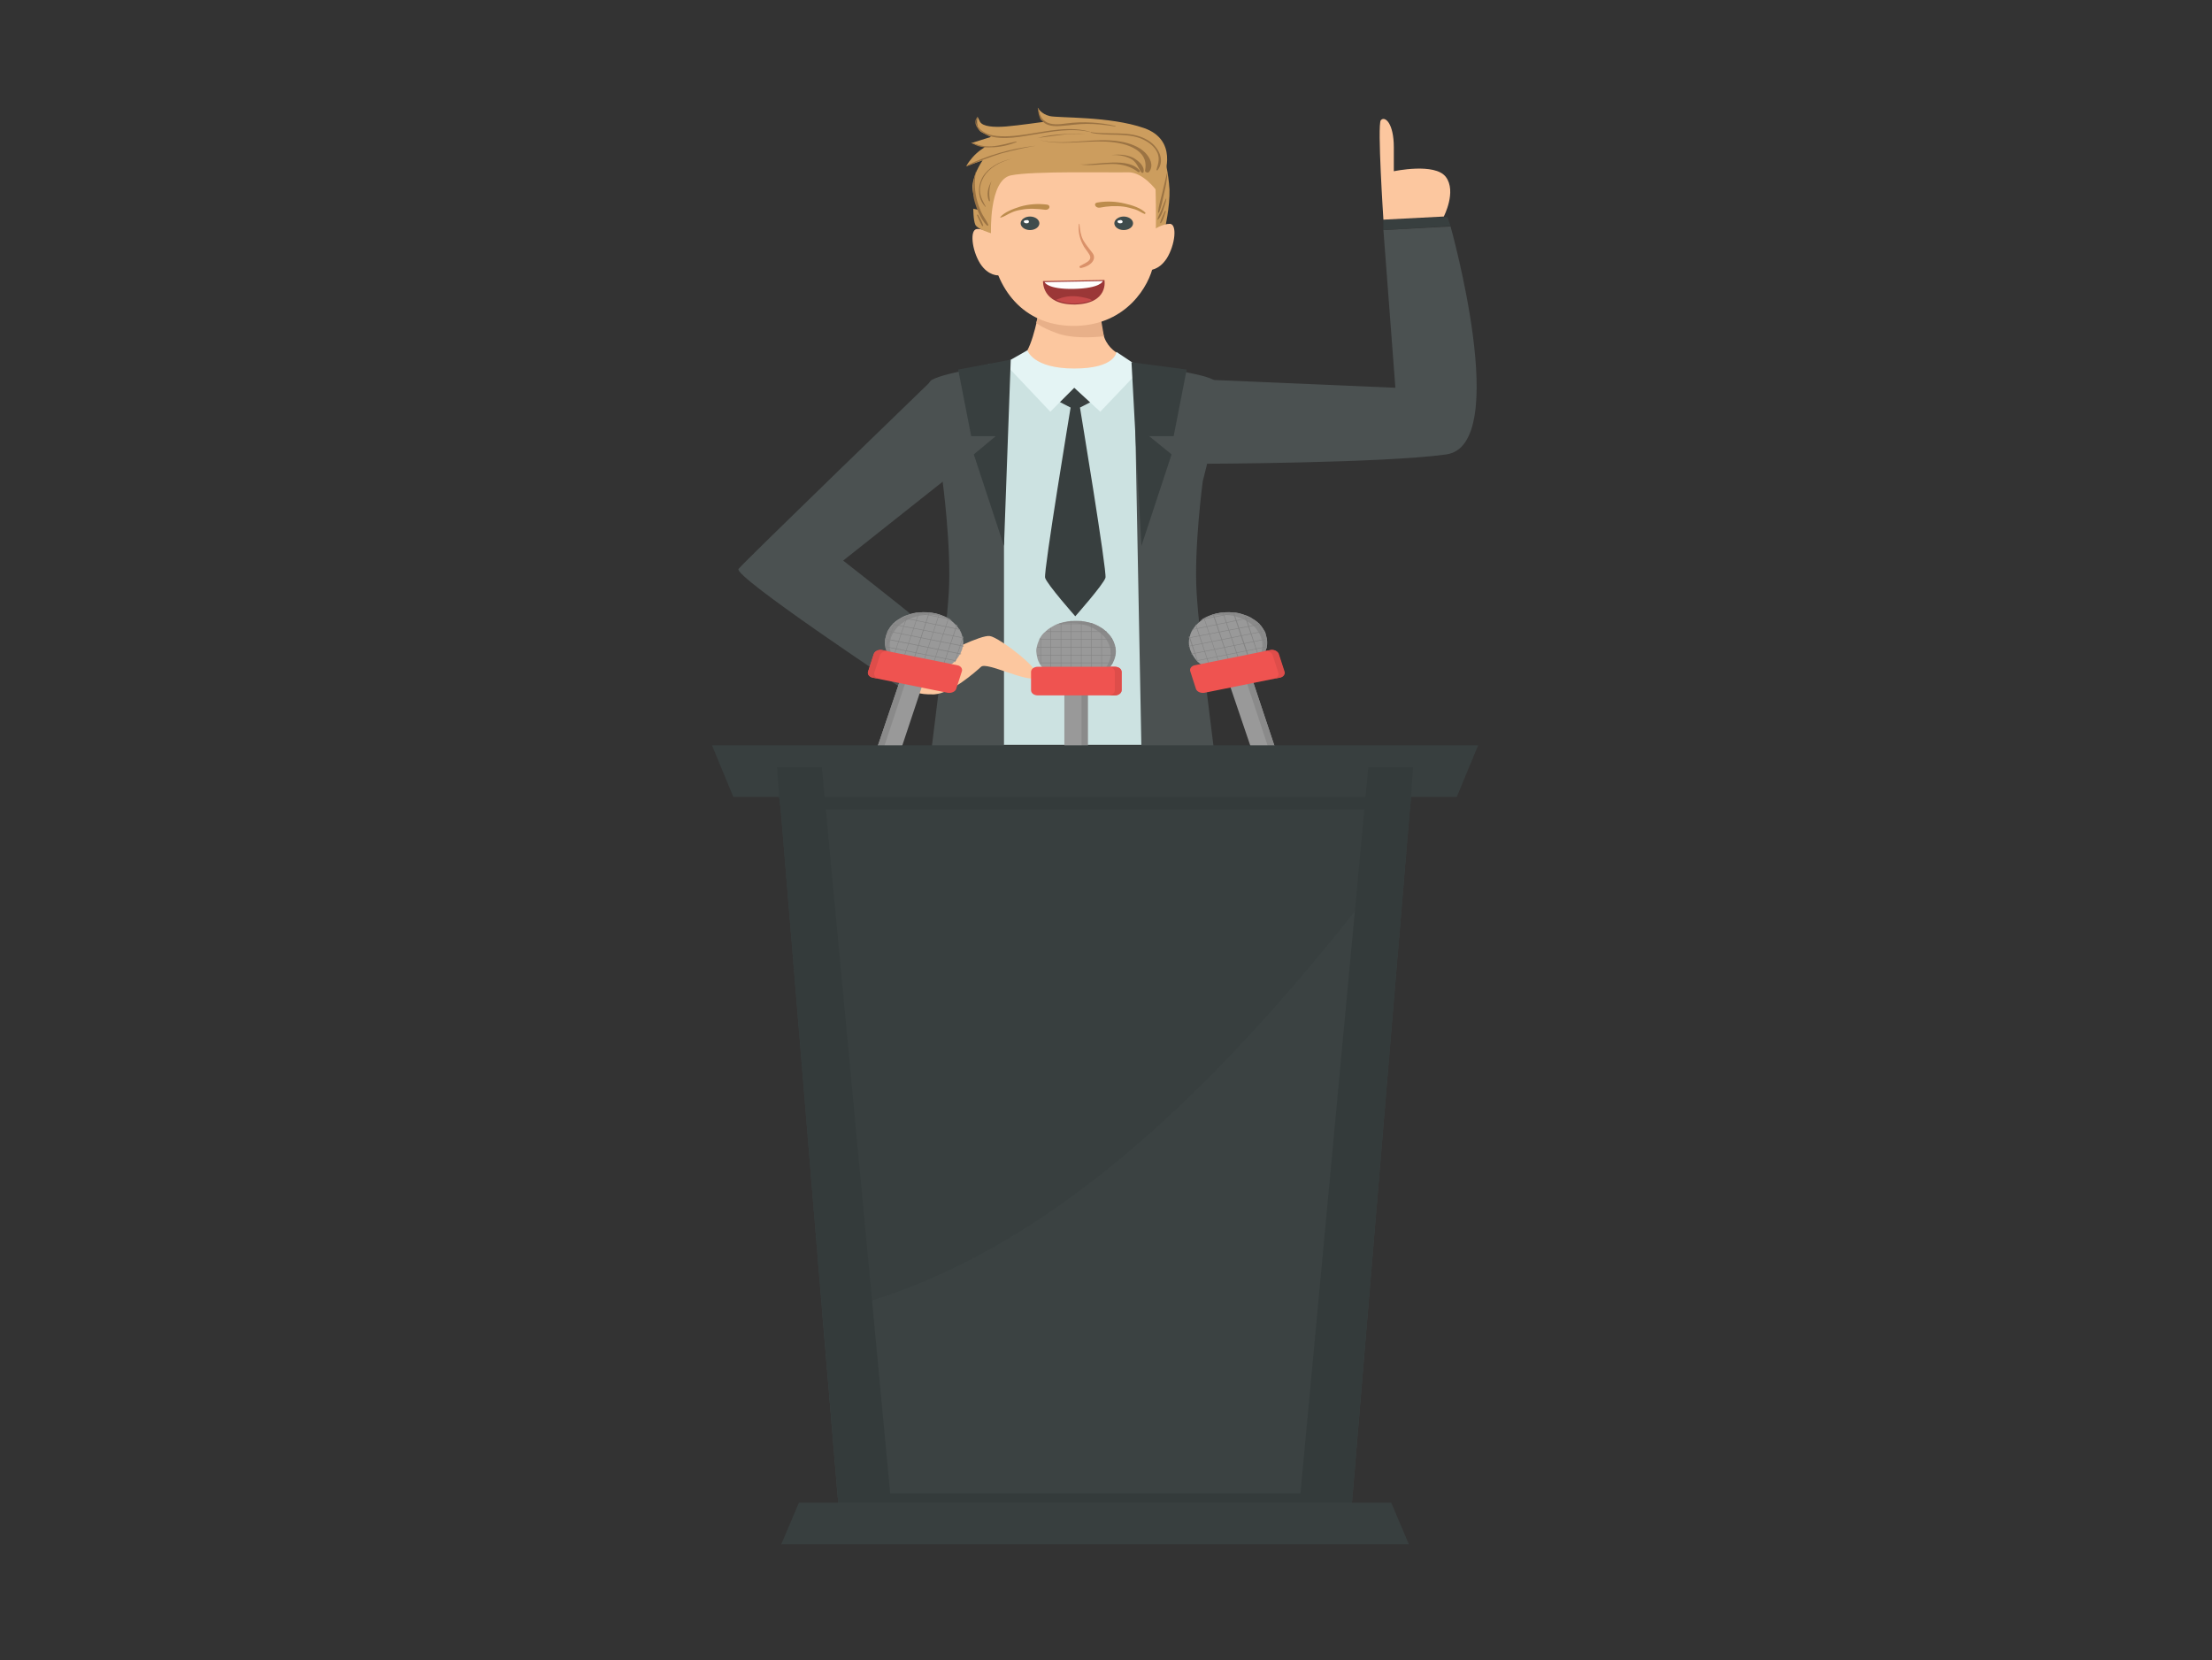 <svg xmlns="http://www.w3.org/2000/svg" xmlns:xlink="http://www.w3.org/1999/xlink" id="&#xD1;&#xEB;&#xEE;&#xE9;_1" x="0px" y="0px" viewBox="0 0 425 319" style="enable-background:new 0 0 425 319;" xml:space="preserve"><rect x="0" y="0" width="425" height="319" fill="#333333" stroke="none"/><style type="text/css">	.st0{fill:#CCE2E1;}	.st1{fill:#383F3F;}	.st2{fill:#FCC79F;}	.st3{fill:#E8B089;}	.st4{fill:#CC9D5E;}	.st5{opacity:0.54;}	.st6{fill:#BC633B;}	.st7{fill:#BC8C4D;}	.st8{fill:#9B3737;}	.st9{fill:#FEFEFE;}	.st10{fill:#C64A4A;}	.st11{fill:#3F4C4C;}	.st12{fill:#FFFFFF;}	.st13{fill:#9B7343;}	.st14{fill:#4B5151;}	.st15{fill:#E4F4F4;}	.st16{fill:#999999;}	.st17{fill:#8A8A8A;}	.st18{fill:#848484;}	.st19{fill:#EF5350;}	.st20{fill:#DE4D4A;}	.st21{opacity:0.5;}	.st22{fill:#3D4545;}	.st23{fill:#343B3B;}</style><g>	<g>		<path class="st0" d="M189.9,70h5.8l11.6,2.3l12-1.4l4.4,0.2l1.8,72h-38c0,0,0.2-45.3,0.4-45.8C187.9,96.8,189.9,70,189.9,70z"></path>	</g>	<g>		<path class="st1" d="M207.5,78.3l3.9-2l-3-3.1l-1.8,1.1l-1.8-1.1l-3,3.1l3.9,2c0,0-5.2,31.4-4.9,32.7c0.4,1.3,5.8,7.4,5.8,7.4   s5.4-6.1,5.8-7.4C212.7,109.7,207.5,78.3,207.5,78.3z"></path>	</g>	<g>		<path class="st2" d="M214.8,67.9c0,0-1.8-0.9-2.6-3c-0.8-2.1-0.8-4.7-0.8-4.7l-11.7-0.9c0,0-1.2,7.2-3,9c-1.8,1.8,7,6.7,12.9,6.2   C215.5,74,214.8,67.9,214.8,67.9z"></path>	</g>	<g>		<path class="st3" d="M212.1,64.6c0,0-5.2,0.7-8.8-0.5c-3.6-1.3-4.2-2.1-4.2-2.1l0.5-1.9l11.9,1L212.1,64.6z"></path>	</g>	<g>		<path class="st4" d="M223.8,30.7c0,0,0.7,2.4,0.9,5.7c0.1,3.3-0.9,7.7-0.9,7.7l-3,0.8L220,32.2L223.8,30.7z"></path>	</g>	<g>		<path class="st2" d="M222,35.6c0,0,0.4,11.3-0.4,15.3c-0.8,4-5.1,11.4-14.7,11.7s-15.3-6.3-16.5-15c-1.2-8.7-0.2-14.9,1.4-16.5   c1.6-1.6,13.5-5.7,19.8-3.2C217.9,30.5,222,35.6,222,35.6z"></path>	</g>	<g>		<path class="st2" d="M221.7,44.1c0,0,1.6-1.1,3.1-1.1c1.4,0.1,1,4-0.6,6.6c-1.6,2.5-3.6,2.3-3.6,2.3L221.7,44.1z"></path>	</g>	<g>		<path class="st2" d="M190.8,45c0,0-1.6-1.1-3.1-1c-1.4,0.1-1,4,0.6,6.6c1.6,2.5,3.6,2.3,3.6,2.3L190.8,45z"></path>	</g>	<g class="st5">		<path class="st6" d="M209.9,48.6c-0.6-0.8-1.3-1.6-1.8-2.5c-0.5-1-0.6-2-0.7-3.1c0,0-0.1,0-0.1,0c-0.2,1.3,0.1,2.7,0.7,3.9   c0.3,0.7,0.9,1.3,1.3,2c0.7,1.2-0.8,1.6-1.8,2.2c-0.2,0.1-0.1,0.4,0.2,0.4C209.6,51.1,210.8,49.8,209.9,48.6z"></path>	</g>	<g>		<path class="st4" d="M223.7,33.6c0,0,2.7-6.7-3.9-9c-6.6-2.3-16.4-1.9-18.1-2.3c-1.7-0.4-2.3-1.6-2.3-1.6s0.5,1.9,0.5,2.1   c0,0.2,0.7,0.6,0.7,0.6s-4.9,0.7-7.3,0.9c-2.4,0.2-4.5,0-5-0.9c-0.5-1-0.5-1-0.5-1s-0.5,2.3,0.8,3c1.3,0.7,1.8,0.9,1.8,0.9   l-3.8,1.2l2.6,0.8c0,0-1.3,0.7-2.4,2c-1.1,1.3-1.1,1.6-1.1,1.6l3.1-1.1c0,0-1.5,2.1-1.9,4.4c-0.4,2.3,1.4,5.2,1.4,5.2l-1.3-0.3   c0,0,0,2.2,0.4,3.1c0.5,0.9,3,1.6,3,1.6s-0.4-10.2,3.8-11.1c4.2-0.9,19.5-0.5,22.5-0.6c2.9-0.1,5.5,3.5,5.5,3.5L223.7,33.6z"></path>	</g>	<g>		<path class="st7" d="M192.2,41.7c0.7-0.9,2.5-1.6,3.8-2c1.7-0.5,3.4-0.6,5.1-0.4c0.9,0.1,0.6,1.1-0.3,1c-1.5-0.2-3.1-0.3-4.6,0   c-0.7,0.1-1.4,0.3-2,0.6c-0.7,0.3-1.2,0.7-1.9,0.9C192.2,41.8,192.1,41.8,192.2,41.7z"></path>	</g>	<g>		<path class="st7" d="M220.1,40.9c-0.8-0.9-2.6-1.5-4-1.8c-1.7-0.4-3.4-0.5-5.2-0.2c-0.9,0.1-0.5,1.1,0.4,1c1.5-0.3,3-0.4,4.6-0.2   c0.7,0.1,1.4,0.3,2.1,0.5c0.7,0.2,1.2,0.6,1.9,0.9C220,41.1,220.1,41,220.1,40.9z"></path>	</g>	<g>		<g>			<path class="st8" d="M212.2,53.8L200.4,54c0,0-0.3,4.6,6.2,4.5C213.1,58.3,212.2,53.8,212.2,53.8z"></path>		</g>		<g>			<path class="st9" d="M211.9,54l-11.2,0.2c0,0,0.5,1.4,5.6,1.3C211.5,55.4,211.9,54,211.9,54z"></path>		</g>		<g>			<path class="st10" d="M209.5,57.5c0,0-1.3-0.5-3.1-0.6c-1.8-0.1-3.5,0.7-3.5,0.7s1.7,0.8,3.7,0.7c2-0.1,3.2-0.6,3.2-0.6    L209.5,57.5z"></path>		</g>	</g>	<g>		<path class="st11" d="M217.7,42.9c0,0.7-0.8,1.3-1.8,1.3c-1,0-1.8-0.6-1.8-1.3c0-0.7,0.8-1.3,1.8-1.3   C216.9,41.6,217.7,42.2,217.7,42.9z"></path>	</g>	<g>		<path class="st12" d="M215.7,42.6c0,0.2-0.2,0.3-0.5,0.3c-0.3,0-0.5-0.2-0.5-0.3c0-0.2,0.2-0.3,0.5-0.3   C215.4,42.2,215.7,42.4,215.7,42.6z"></path>	</g>	<g>		<path class="st11" d="M199.7,42.9c0,0.7-0.8,1.3-1.8,1.3c-1,0-1.8-0.6-1.8-1.3c0-0.7,0.8-1.3,1.8-1.3   C198.9,41.6,199.7,42.2,199.7,42.9z"></path>	</g>	<g>		<path class="st12" d="M197.7,42.6c0,0.2-0.2,0.3-0.5,0.3c-0.3,0-0.5-0.2-0.5-0.3c0-0.2,0.2-0.3,0.5-0.3   C197.5,42.2,197.7,42.4,197.7,42.6z"></path>	</g>	<g>		<path class="st13" d="M187.7,22.6c0-0.1,0.2,0,0.1,0c-0.8,1.5,0.9,3,2.9,3.4c2.1,0.4,4.5,0.1,6.6-0.2c4-0.6,8.4-1.7,12.4-0.4   c0,0,0,0,0,0c3.4,0.5,7.4-0.3,10.4,1.3c2.4,1.2,3.9,4,2.3,6c-0.1,0.1-0.2,0-0.2-0.1c0.4-1.3,0.7-2.4,0-3.6c-0.6-1.1-1.9-2-3.3-2.5   c-2.9-1-6.3-0.3-9.3-1c0,0,0-0.1,0-0.1c0,0,0,0,0,0c-3.7-0.9-7.6-0.1-11.3,0.5c-2.9,0.5-7.2,1.3-9.6-0.5   C187.6,24.7,187,23.5,187.7,22.6z"></path>	</g>	<g>		<path class="st13" d="M199.7,26.9c5.1,1.2,10.5-0.6,15.6,0.3c1.8,0.3,3.6,1,4.7,2.1c1,1,1.7,2.5,0.8,3.7c-0.2,0.3-0.8,0.1-0.8-0.2   c0.3-1.5,0-2.9-1.6-4c-1.6-1.1-3.9-1.5-6-1.6C208.1,27,203.8,28,199.7,26.9C199.6,26.9,199.6,26.9,199.7,26.9z"></path>	</g>	<g>		<path class="st13" d="M213.5,29.8c1.5-0.2,2.9-0.1,4.2,0.5c1.1,0.6,2.3,1.7,2,2.8c0,0.1-0.3,0.2-0.4,0c-0.6-0.8-0.8-1.7-1.7-2.4   C216.5,30,215,29.7,213.5,29.8C213.5,29.8,213.5,29.8,213.5,29.8z"></path>	</g>	<g>		<path class="st13" d="M207.6,31.6c3.3,0.1,9.3-1.5,11.4,1.2c0.1,0.2-0.2,0.4-0.4,0.2c-1.3-1-3-1.5-4.9-1.5   C211.6,31.5,209.6,31.9,207.6,31.6C207.5,31.7,207.5,31.6,207.6,31.6z"></path>	</g>	<g>		<g>			<path class="st13" d="M204,32c-0.7,0.1-1.4,0.1-2.2,0.1C202.6,32.1,203.3,32.1,204,32z"></path>		</g>		<g>			<path class="st13" d="M201.5,32.2c0.1,0,0.2,0,0.3,0C201.7,32.2,201.6,32.2,201.5,32.2C201.5,32.2,201.5,32.2,201.5,32.2z"></path>		</g>		<g>			<path class="st13" d="M204.4,32c-0.1,0-0.2,0-0.4,0C204.1,32,204.3,32,204.4,32C204.4,32,204.4,32,204.4,32z"></path>		</g>	</g>	<g>		<path class="st13" d="M199.5,20.8c0.2,0.9,0.4,1.9,1.3,2.5c1.1,0.8,2.8,0.6,4.2,0.4c3.1-0.4,6.4-0.2,9.3,0.5c0.1,0,0,0.1,0,0.1   c-1.8-0.3-3.7-0.5-5.5-0.5c-1.7,0-3.4,0.3-5,0.4c-1.3,0.1-2.6,0-3.4-0.8c-0.8-0.7-0.9-1.7-1-2.6C199.3,20.7,199.5,20.7,199.5,20.8   z"></path>	</g>	<g>		<path class="st13" d="M199.4,26.5c1.4-0.4,3-0.6,4.5-0.7c1.5-0.1,3.1-0.2,4.6-0.1c0,0,0,0,0,0c-1.5,0-3,0-4.5,0.2   C202.4,26.1,200.9,26.3,199.4,26.5C199.4,26.6,199.3,26.6,199.4,26.5z"></path>	</g>	<g>		<path class="st13" d="M186.6,27.3c1.2,0.6,2.5,0.9,4,0.8c1.6-0.1,3.1-0.6,4.6-0.9c0.1,0,0.2,0.1,0.1,0.1c-1.5,0.6-3.2,1-4.9,1   C189.1,28.4,187.5,28.2,186.6,27.3C186.5,27.4,186.6,27.3,186.6,27.3z"></path>	</g>	<g>		<path class="st13" d="M185.7,31.8c3.9-1.9,8.6-3.3,13.3-3.8c0,0,0,0,0,0c-2.3,0.4-4.5,0.9-6.7,1.5c-2.2,0.7-4.3,1.5-6.4,2.4   C185.7,32,185.5,31.8,185.7,31.8z"></path>	</g>	<g>		<path class="st13" d="M188.8,34c1-1.7,3.1-3,5.6-3.5c0,0,0,0,0,0c-2.4,0.6-4.4,1.8-5.4,3.5c-0.5,0.9-0.8,1.9-0.7,2.9   c0.1,1,0.6,1.9,1.1,2.8c0,0-0.1,0.1-0.1,0C187.8,38.1,187.8,35.8,188.8,34z"></path>	</g>	<g>		<path class="st13" d="M190.5,34.8C190.5,34.7,190.6,34.8,190.5,34.8c-0.5,1.3-0.5,2.5-0.3,3.8c0,0.1-0.1,0.1-0.2,0   C189.5,37.4,189.8,36,190.5,34.8z"></path>	</g>	<g>		<path class="st13" d="M187.6,32.6C187.6,32.6,187.7,32.6,187.6,32.6c-0.4,1.8-0.4,3.6,0,5.4c0.2,0.9,0.5,1.8,0.9,2.7   c0.4,0.9,1,1.6,1.4,2.5c0.1,0.1-0.2,0.2-0.3,0.1c-0.7-0.7-1.2-1.6-1.6-2.5c-0.4-0.9-0.7-1.8-0.9-2.7   C186.8,36.3,187,34.4,187.6,32.6z"></path>	</g>	<g>		<path class="st13" d="M187.9,41.2c0.4,0.7,0.8,1.4,1,2.1c0,0.1-0.1,0.2-0.2,0.1c-0.4-0.7-0.7-1.4-1-2.1   C187.8,41.2,187.9,41.2,187.9,41.2z"></path>	</g>	<g>		<path class="st13" d="M223.3,37.1c0.3-1.3,0.6-2.6,0.9-3.8c0,0,0.1,0,0.1,0c-0.1,1.2-0.3,2.5-0.6,3.7c-0.3,1.3-0.5,2.6-1,3.8   c0,0.1-0.2,0.1-0.2,0C222.6,39.6,223,38.4,223.3,37.1z"></path>	</g>	<g>		<path class="st13" d="M223.2,40.2c0.3-0.7,0.5-1.4,0.8-2c0-0.1,0.1,0,0.1,0c-0.1,0.7-0.4,1.4-0.6,2.1c-0.2,0.6-0.5,1.4-1,1.9   c0,0-0.1,0-0.1,0C222.5,41.5,223,40.8,223.2,40.2z"></path>	</g>	<g>		<path class="st13" d="M222.9,42.8c0.2-0.8,0.6-1.5,0.9-2.2c0-0.1,0.2-0.1,0.2,0c-0.3,0.7-0.4,1.5-0.9,2.2   C223,42.9,222.9,42.9,222.9,42.8z"></path>	</g>	<g>		<path class="st14" d="M192.9,69.9v73.6c0,0-0.4,3.1-3.9,4.1c-3.5,1-10.5,0-10.5,0s3.3-25.1,3.8-33.9c0.5-8.7-1.2-21.3-1.2-21.3   s-4.8-17.8-2.1-19.4C181.8,71.4,192.9,69.9,192.9,69.9z"></path>	</g>	<g>		<path class="st14" d="M179.1,73c0,0-36.1,34.9-37.2,36.3c-1.1,1.4,31,22.7,31,22.7s7.7-8.6,7.7-9.2c0-0.6-18.6-15.1-18.6-15.1   l19.3-15.3L179.1,73z"></path>	</g>	<g>		<polygon class="st1" points="180.5,122.8 172.8,132 174.9,133.4 182.8,124   "></polygon>	</g>	<g>		<path class="st14" d="M217.9,70.1l1.4,73.4c0,0,0.4,3.1,3.9,4.1c3.5,1,10.5,0,10.5,0s-3.3-25.1-3.8-33.9   c-0.5-8.7,1.2-21.3,1.2-21.3s4.8-17.8,2.1-19.4C230.4,71.4,217.9,70.1,217.9,70.1z"></path>	</g>	<g>		<path class="st15" d="M197.4,67.3c0,0,1,3.5,9,3.5c8,0,8.1-3.2,8.1-3.2l4.8,3.2l-7.9,8.3l-5-4.6l-4.6,4.6l-8.8-9.3L197.4,67.3z"></path>	</g>	<g>		<path class="st2" d="M181.4,125.6c0,0,7.1-3.7,8.8-3.4c1.7,0.2,10.7,7,8.9,8c-1.8,1-9.5-3.1-10.6-2.1c-1.1,1-5.7,5.1-9,5.3   c-3.3,0.1-4-0.7-4-0.7L181.4,125.6z"></path>	</g>	<g>		<polygon class="st1" points="194.2,69.1 184.1,71 186.6,83.8 191.3,83.8 187.1,87.3 192.9,104.9   "></polygon>	</g>	<g>		<polygon class="st1" points="217.4,69.6 228,71 225.5,83.8 220.8,83.8 225.1,87.3 219.3,104.9   "></polygon>	</g>	<g>		<path class="st14" d="M233.1,73l35,1.5l-2.3-30.3l12.9-0.7c0,0,11.8,42-0.8,43.8C265.8,89,231,89.1,231,89.1L233.1,73z"></path>	</g>	<g>		<polygon class="st1" points="265.8,44.2 265.8,42.2 278.1,41.7 278.7,43.4   "></polygon>	</g>	<g>		<path class="st2" d="M265.8,42.2c0,0-1.2-18.2-0.5-19.1c0.8-0.9,2.5,0.6,2.5,5.2s0,4.6,0,4.6s7.9-1.7,10,1.1   c2.1,2.8-0.4,7.6-0.4,7.6L265.8,42.2z"></path>	</g></g><g>	<g>		<g>			<path class="st16" d="M214.3,125.1c0,0.3,0,0.5-0.1,0.8c-0.1,0.5-0.3,1-0.5,1.5c0,0.1-0.1,0.2-0.1,0.2c-0.3,0.5-0.6,0.9-1.1,1.3    c-0.3,0.2-0.6,0.5-0.9,0.7c-0.5,0.3-1,0.6-1.6,0.8c-0.1,0-0.2,0.1-0.3,0.1c-0.6,0.2-1.3,0.3-2,0.4c-0.3,0-0.6,0-1,0    c-0.3,0-0.7,0-1,0c-0.7-0.1-1.3-0.2-2-0.4c-0.1,0-0.2-0.1-0.3-0.1c-0.6-0.2-1.1-0.5-1.6-0.8c-0.3-0.2-0.6-0.4-0.9-0.7    c-0.4-0.4-0.8-0.8-1.1-1.3c-0.1-0.1-0.1-0.2-0.1-0.2c-0.3-0.5-0.4-1-0.5-1.5c0-0.2-0.1-0.5-0.1-0.8c0-0.3,0-0.5,0.1-0.8    c0.1-0.5,0.3-1,0.5-1.5c0-0.1,0.1-0.2,0.1-0.2c0.3-0.5,0.6-0.9,1.1-1.3c0.3-0.3,0.6-0.5,0.9-0.7c0.5-0.3,1-0.6,1.6-0.8    c0.1,0,0.2-0.1,0.3-0.1c0.6-0.2,1.3-0.3,2-0.4c0.3,0,0.6,0,1,0c0.3,0,0.7,0,1,0c0.7,0.1,1.3,0.2,2,0.4c0.1,0,0.2,0.1,0.3,0.1    c0.6,0.2,1.1,0.5,1.6,0.8c0.3,0.2,0.6,0.4,0.9,0.7c0.4,0.4,0.8,0.8,1.1,1.3c0.1,0.1,0.1,0.2,0.1,0.2c0.3,0.5,0.4,1,0.5,1.5    C214.3,124.6,214.3,124.9,214.3,125.1z"></path>		</g>		<g>			<path class="st17" d="M206.8,119.3c-1.4,0-2.8,0.3-3.9,0.8c0.9-0.3,1.8-0.4,2.9-0.4c4.2,0,7.6,2.6,7.6,5.8c0,2.1-1.5,4-3.7,5    c2.8-0.9,4.7-3,4.7-5.4C214.3,121.9,211,119.3,206.8,119.3z"></path>		</g>		<g>			<rect x="204.5" y="132.6" class="st16" width="4.5" height="17.1"></rect>		</g>		<g>			<rect x="207.8" y="132.6" class="st17" width="1.2" height="17.1"></rect>		</g>		<g>			<g>				<g>					<rect x="199.9" y="122.6" class="st18" width="0.1" height="5"></rect>				</g>				<g>					<rect x="201.8" y="120.7" class="st18" width="0.1" height="8.9"></rect>				</g>				<g>					<rect x="203.8" y="119.7" class="st18" width="0.1" height="10.7"></rect>				</g>				<g>					<rect x="205.7" y="119.3" class="st18" width="0.1" height="11.6"></rect>				</g>				<g>					<rect x="207.7" y="119.3" class="st18" width="0.1" height="11.6"></rect>				</g>				<g>					<rect x="209.6" y="119.7" class="st18" width="0.1" height="10.7"></rect>				</g>				<g>					<rect x="211.6" y="120.7" class="st18" width="0.1" height="8.9"></rect>				</g>				<g>					<rect x="213.5" y="122.6" class="st18" width="0.1" height="5"></rect>				</g>			</g>			<g>				<g>					<rect x="203.5" y="130.3" class="st18" width="6.5" height="0.1"></rect>				</g>				<g>					<rect x="201" y="128.8" class="st18" width="11.6" height="0.1"></rect>				</g>				<g>					<rect x="199.8" y="127.3" class="st18" width="14" height="0.1"></rect>				</g>				<g>					<rect x="199.3" y="125.8" class="st18" width="15" height="0.1"></rect>				</g>				<g>					<rect x="199.3" y="124.3" class="st18" width="15" height="0.1"></rect>				</g>				<g>					<rect x="199.8" y="122.8" class="st18" width="13.9" height="0.1"></rect>				</g>				<g>					<rect x="201" y="121.3" class="st18" width="11.6" height="0.1"></rect>				</g>				<g>					<rect x="203.5" y="119.8" class="st18" width="6.5" height="0.1"></rect>				</g>			</g>		</g>		<g>			<path class="st19" d="M214.2,133.6h-14.8c-0.7,0-1.3-0.4-1.3-1v-3.5c0-0.6,0.6-1,1.3-1h14.8c0.7,0,1.3,0.4,1.3,1v3.5    C215.5,133.1,214.9,133.6,214.2,133.6z"></path>		</g>		<g>			<path class="st20" d="M214.2,128.1h-1.3c0.7,0,1.3,0.4,1.3,1v3.5c0,0.6-0.6,1-1.3,1h1.3c0.7,0,1.3-0.4,1.3-1v-3.5    C215.5,128.5,214.9,128.1,214.2,128.1z"></path>		</g>	</g>	<g>		<g>			<path class="st16" d="M243.2,122c0.1,0.2,0.1,0.5,0.2,0.7c0.1,0.5,0.1,1,0,1.6c0,0.1,0,0.2-0.1,0.3c-0.1,0.5-0.3,1-0.6,1.4    c-0.2,0.3-0.4,0.6-0.6,0.8c-0.4,0.4-0.8,0.8-1.3,1.1c-0.1,0.1-0.2,0.1-0.3,0.2c-0.5,0.3-1.1,0.6-1.8,0.8    c-0.3,0.1-0.6,0.2-0.9,0.2c-0.3,0.1-0.6,0.1-1,0.1c-0.7,0.1-1.4,0.1-2,0c-0.1,0-0.2,0-0.3,0c-0.6-0.1-1.3-0.3-1.8-0.5    c-0.4-0.1-0.7-0.3-1.1-0.5c-0.5-0.3-1-0.6-1.4-1c-0.1-0.1-0.2-0.1-0.2-0.2c-0.4-0.4-0.7-0.9-1-1.4c-0.1-0.2-0.2-0.5-0.3-0.7    c-0.1-0.2-0.1-0.5-0.2-0.7c-0.1-0.5-0.1-1,0-1.6c0-0.1,0-0.2,0.1-0.3c0.1-0.5,0.3-1,0.6-1.4c0.2-0.3,0.4-0.6,0.6-0.8    c0.4-0.4,0.8-0.8,1.3-1.1c0.1-0.1,0.2-0.1,0.3-0.2c0.5-0.3,1.1-0.6,1.8-0.8c0.3-0.1,0.6-0.2,0.9-0.2c0.3-0.1,0.6-0.1,1-0.1    c0.7-0.1,1.4-0.1,2,0c0.1,0,0.2,0,0.4,0c0.6,0.1,1.3,0.3,1.8,0.5c0.4,0.1,0.7,0.3,1.1,0.5c0.5,0.3,1,0.6,1.4,1    c0.1,0.1,0.2,0.1,0.2,0.2c0.4,0.4,0.7,0.9,1,1.4C243.1,121.5,243.2,121.7,243.2,122z"></path>		</g>		<g>			<path class="st17" d="M234,117.8c-1.4,0.3-2.6,0.8-3.5,1.5c0.8-0.4,1.6-0.8,2.6-1c4-0.8,8.2,1.1,9.2,4.2c0.7,2.1-0.1,4.1-1.9,5.5    c2.4-1.4,3.6-3.8,2.8-6.1C242.2,118.9,238.1,117,234,117.8z"></path>		</g>		<g>			<polygon class="st16" points="246,146.7 241.7,147.6 236.1,131.1 240.5,130.2    "></polygon>		</g>		<g>			<polygon class="st17" points="246,146.7 244.8,147 239.3,130.4 240.5,130.2    "></polygon>		</g>		<g>			<g>				<g>					<polygon class="st18" points="230.1,127.2 228.4,122.3 228.6,122.3 230.2,127.2      "></polygon>				</g>				<g>					<polygon class="st18" points="232.6,128.7 229.7,120.1 229.8,120 232.7,128.7      "></polygon>				</g>				<g>					<polygon class="st18" points="234.8,129.2 231.3,118.8 231.4,118.8 234.9,129.2      "></polygon>				</g>				<g>					<polygon class="st18" points="236.8,129.2 233,118 233.2,118 236.9,129.2      "></polygon>				</g>				<g>					<polygon class="st18" points="238.7,128.9 234.9,117.7 235,117.6 238.8,128.8      "></polygon>				</g>				<g>					<polygon class="st18" points="240.4,128.1 236.9,117.7 237.1,117.7 240.6,128.1      "></polygon>				</g>				<g>					<polygon class="st18" points="242,126.8 239.1,118.2 239.3,118.2 242.1,126.8      "></polygon>				</g>				<g>					<polygon class="st18" points="243.3,124.6 241.7,119.7 241.8,119.7 243.4,124.5      "></polygon>				</g>			</g>			<g>				<g>					<polygon class="st18" points="234.5,129.2 234.5,129.1 240.7,127.9 240.8,128      "></polygon>				</g>				<g>					<polygon class="st18" points="231.6,128.2 231.5,128.1 242.7,125.9 242.7,126      "></polygon>				</g>				<g>					<polygon class="st18" points="229.9,127 229.9,126.9 243.4,124.2 243.4,124.3      "></polygon>				</g>				<g>					<polygon class="st18" points="228.9,125.7 228.9,125.6 243.4,122.7 243.4,122.8      "></polygon>				</g>				<g>					<polygon class="st18" points="228.4,124.2 228.4,124.1 242.9,121.2 242.9,121.3      "></polygon>				</g>				<g>					<polygon class="st18" points="228.4,122.6 228.4,122.5 241.9,119.9 242,120      "></polygon>				</g>				<g>					<polygon class="st18" points="229.1,121 229.1,120.9 240.3,118.6 240.3,118.7      "></polygon>				</g>				<g>					<polygon class="st18" points="231.1,119 231,118.9 237.3,117.7 237.4,117.8      "></polygon>				</g>			</g>		</g>		<g>			<path class="st19" d="M245.8,130.2l-14.4,2.9c-0.7,0.1-1.4-0.2-1.6-0.7l-1.1-3.4c-0.2-0.5,0.2-1.1,0.9-1.2l14.4-2.9    c0.7-0.1,1.4,0.2,1.6,0.7l1.1,3.4C246.9,129.5,246.5,130,245.8,130.2z"></path>		</g>		<g>			<path class="st20" d="M244.1,124.9l-1.2,0.2c0.7-0.1,1.4,0.2,1.6,0.7l1.1,3.4c0.2,0.5-0.2,1.1-0.9,1.2l1.2-0.2    c0.7-0.1,1.1-0.7,0.9-1.2l-1.1-3.4C245.5,125.1,244.7,124.7,244.1,124.9z"></path>		</g>	</g>	<g>		<g>			<path class="st16" d="M170.3,122c-0.1,0.2-0.1,0.5-0.2,0.7c-0.1,0.5-0.1,1,0,1.6c0,0.1,0,0.2,0.1,0.3c0.1,0.5,0.3,1,0.6,1.4    c0.2,0.3,0.4,0.6,0.6,0.8c0.4,0.4,0.8,0.8,1.3,1.1c0.1,0.1,0.2,0.1,0.3,0.2c0.5,0.3,1.1,0.6,1.8,0.8c0.3,0.1,0.6,0.2,0.9,0.2    c0.3,0.1,0.6,0.1,1,0.1c0.7,0.1,1.4,0.1,2,0c0.1,0,0.2,0,0.3,0c0.6-0.1,1.3-0.3,1.8-0.5c0.4-0.1,0.7-0.3,1.1-0.5    c0.5-0.3,1-0.6,1.4-1c0.1-0.1,0.2-0.1,0.2-0.2c0.4-0.4,0.7-0.9,1-1.4c0.1-0.2,0.2-0.5,0.3-0.7c0.1-0.2,0.1-0.5,0.2-0.7    c0.1-0.5,0.1-1,0-1.6c0-0.1,0-0.2-0.1-0.3c-0.1-0.5-0.3-1-0.6-1.4c-0.2-0.3-0.4-0.6-0.6-0.8c-0.4-0.4-0.8-0.8-1.3-1.1    c-0.1-0.1-0.2-0.1-0.3-0.2c-0.5-0.3-1.1-0.6-1.8-0.8c-0.3-0.1-0.6-0.2-0.9-0.2c-0.3-0.1-0.6-0.1-1-0.1c-0.7-0.1-1.4-0.1-2,0    c-0.1,0-0.2,0-0.4,0c-0.6,0.1-1.3,0.3-1.8,0.5c-0.4,0.1-0.7,0.3-1.1,0.5c-0.5,0.3-1,0.6-1.4,1c-0.1,0.1-0.2,0.1-0.2,0.2    c-0.4,0.4-0.7,0.9-1,1.4C170.5,121.5,170.4,121.7,170.3,122z"></path>		</g>		<g>			<path class="st17" d="M179.5,117.8c1.4,0.3,2.6,0.8,3.5,1.5c-0.8-0.4-1.6-0.8-2.6-1c-4-0.8-8.2,1.1-9.2,4.2    c-0.7,2.1,0.1,4.1,1.9,5.5c-2.4-1.4-3.6-3.8-2.8-6.1C171.4,118.9,175.5,117,179.5,117.8z"></path>		</g>		<g>			<polygon class="st16" points="167.5,146.7 171.9,147.6 177.4,131.1 173.1,130.2    "></polygon>		</g>		<g>			<polygon class="st17" points="167.5,146.7 168.7,147 174.2,130.4 173.1,130.2    "></polygon>		</g>		<g>			<g>				<g>					<polygon class="st18" points="183.5,127.2 183.4,127.2 185,122.3 185.1,122.3      "></polygon>				</g>				<g>					<polygon class="st18" points="181,128.7 180.9,128.7 183.8,120 183.9,120.1      "></polygon>				</g>				<g>					<polygon class="st18" points="178.8,129.2 178.7,129.2 182.2,118.8 182.3,118.8      "></polygon>				</g>				<g>					<polygon class="st18" points="176.8,129.2 176.7,129.2 180.4,118 180.5,118      "></polygon>				</g>				<g>					<polygon class="st18" points="174.9,128.9 174.8,128.8 178.5,117.6 178.6,117.7      "></polygon>				</g>				<g>					<polygon class="st18" points="173.1,128.1 173,128.1 176.5,117.7 176.6,117.7      "></polygon>				</g>				<g>					<polygon class="st18" points="171.5,126.8 171.4,126.8 174.3,118.2 174.4,118.2      "></polygon>				</g>				<g>					<polygon class="st18" points="170.3,124.6 170.2,124.5 171.8,119.7 171.9,119.7      "></polygon>				</g>			</g>			<g>				<g>					<polygon class="st18" points="179.1,129.2 172.8,128 172.8,127.9 179.1,129.1      "></polygon>				</g>				<g>					<polygon class="st18" points="182,128.2 170.8,126 170.9,125.9 182,128.1      "></polygon>				</g>				<g>					<polygon class="st18" points="183.7,127 170.1,124.3 170.2,124.2 183.7,126.9      "></polygon>				</g>				<g>					<polygon class="st18" points="184.6,125.7 170.1,122.8 170.2,122.7 184.7,125.6      "></polygon>				</g>				<g>					<polygon class="st18" points="185.1,124.2 170.6,121.3 170.6,121.2 185.2,124.1      "></polygon>				</g>				<g>					<polygon class="st18" points="185.1,122.6 171.6,120 171.6,119.9 185.1,122.5      "></polygon>				</g>				<g>					<polygon class="st18" points="184.4,121 173.3,118.7 173.3,118.6 184.5,120.9      "></polygon>				</g>				<g>					<polygon class="st18" points="182.5,119 176.2,117.8 176.2,117.7 182.5,118.9      "></polygon>				</g>			</g>		</g>		<g>			<path class="st19" d="M167.7,130.2l14.4,2.9c0.7,0.1,1.4-0.2,1.6-0.7l1.1-3.4c0.2-0.5-0.2-1.1-0.9-1.2l-14.4-2.9    c-0.7-0.1-1.4,0.2-1.6,0.7l-1.1,3.4C166.6,129.5,167,130,167.7,130.2z"></path>		</g>		<g>			<path class="st20" d="M169.5,124.9l1.2,0.2c-0.7-0.1-1.4,0.2-1.6,0.7l-1.1,3.4c-0.2,0.5,0.2,1.1,0.9,1.2l-1.2-0.2    c-0.7-0.1-1.1-0.7-0.9-1.2l1.1-3.4C168.1,125.1,168.8,124.7,169.5,124.9z"></path>		</g>	</g></g><g>	<g>		<polygon class="st1" points="279.9,153.1 140.9,153.1 136.8,143.2 284,143.2   "></polygon>	</g>	<g>		<g>			<polygon class="st1" points="271.5,147.4 271.1,153.1 270.9,155.5 270.3,162.2 267.8,192 259.9,286.9 259.4,292.8 259.4,292.9     161.4,292.9 161.4,292.8 160.9,286.9 158,252.4 157.3,244 150,155.5 149.7,153.1 149.3,147.4    "></polygon>		</g>		<g class="st21">			<path class="st22" d="M270.3,162.2l-2.5,29.8l-7.9,94.9l-0.5,5.9l0,0.1h-98l0-0.1l-0.5-5.9l-2.9-34.5    C203.5,242.6,239.8,202.6,270.3,162.2z"></path>		</g>		<g>			<polygon class="st23" points="171.6,292.9 161.4,292.9 161.4,292.8 160.9,286.9 158,252.4 157.3,244 150,155.5 149.7,153.1     149.3,147.4 157.9,147.4    "></polygon>		</g>		<g>			<polygon class="st23" points="249.3,292.9 259.4,292.9 259.4,292.8 259.9,286.9 262.8,252.4 263.5,244 270.9,155.5 271.1,153.1     271.5,147.4 262.9,147.4    "></polygon>		</g>		<g>			<polygon class="st23" points="259.9,286.9 259.4,292.8 161.4,292.8 160.9,286.9    "></polygon>		</g>		<g>			<polygon class="st1" points="267.3,288.7 153.5,288.7 150.1,296.7 270.7,296.7    "></polygon>		</g>		<g>			<polygon class="st23" points="271.1,153.1 270.9,155.5 150,155.5 149.7,153.1    "></polygon>		</g>	</g></g></svg>